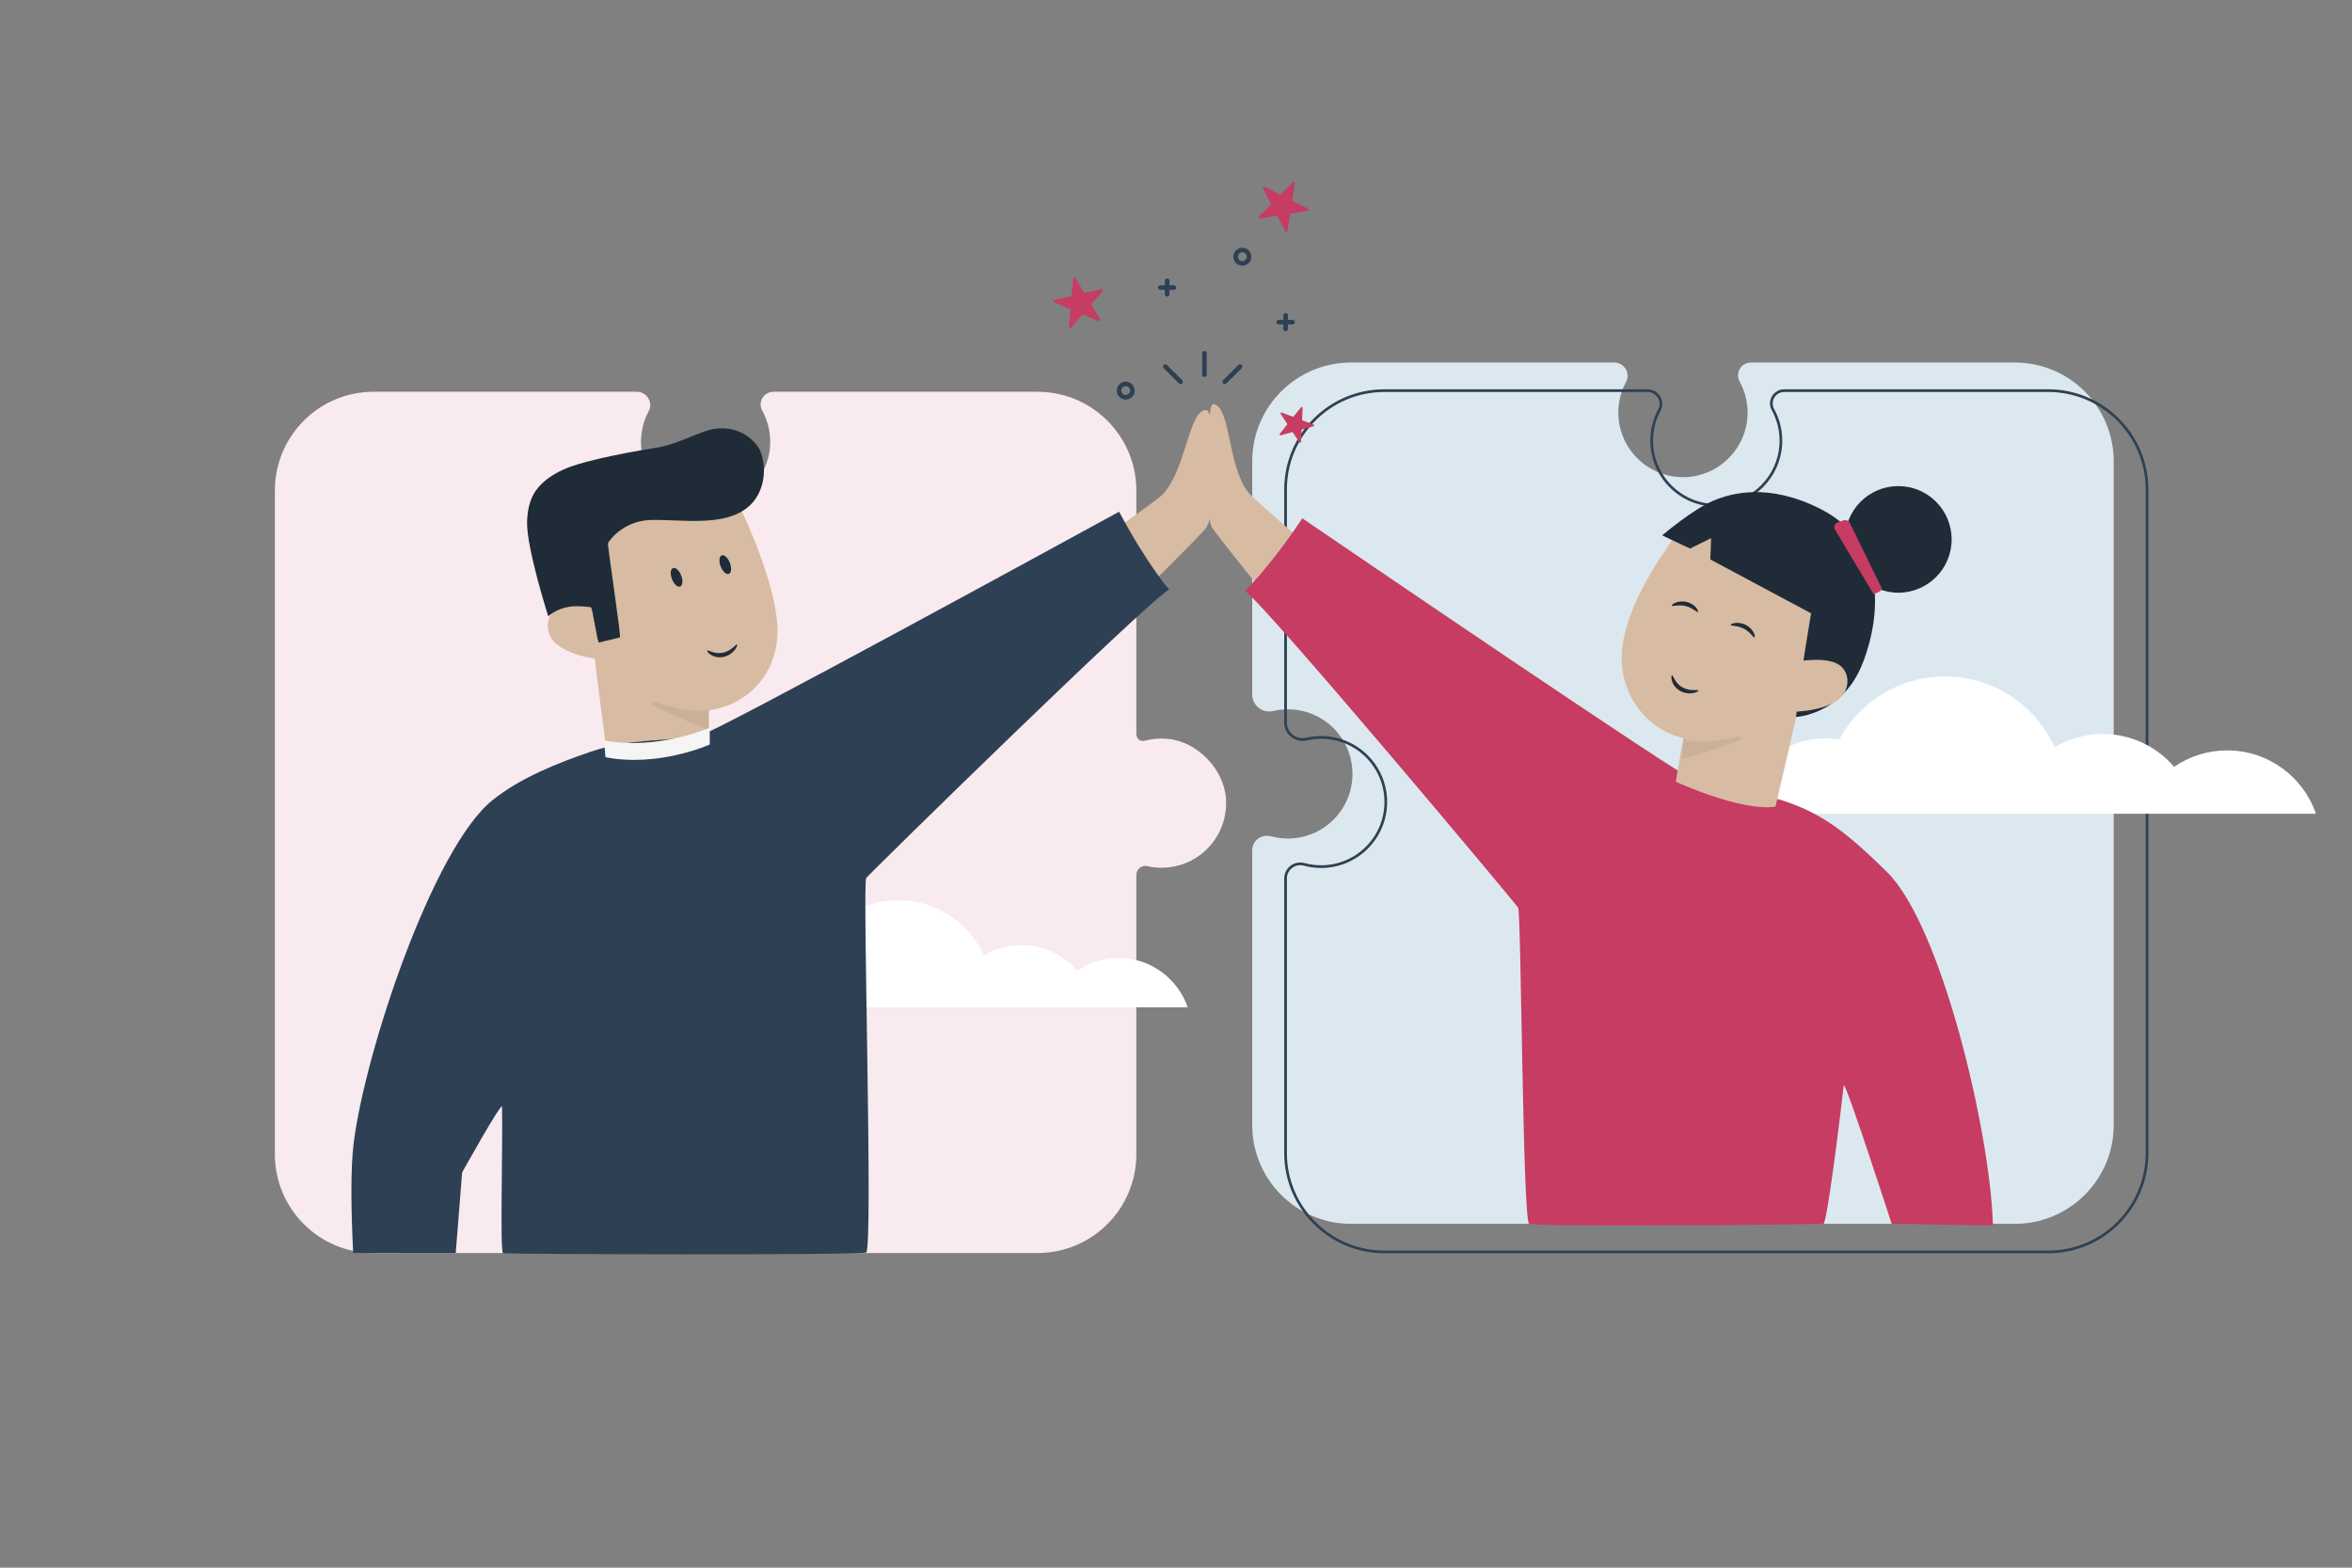 <?xml version="1.0" encoding="UTF-8"?> <svg xmlns="http://www.w3.org/2000/svg" id="OBJECTS" viewBox="0 0 750 500"><rect x="0" y="0" width="750" height="500" fill="#808080" stroke="none"/><path d="M370.376,276.758c-1.57,0-3.099-.175-4.567-.51-1.778-.4-3.458.999-3.458,2.822v89.064c0,17.403-14.108,31.511-31.507,31.511H119.155c-17.399,0-31.503-14.104-31.503-31.503v-211.69c0-17.403,14.108-31.507,31.503-31.507h83.918c1.366,0,2.536.628,3.303,1.562.983,1.199,1.313,2.895.567,4.44v.004c-.029.057-.057.118-.09.175-1.129,2.096-1.908,4.412-2.251,6.867-.139.95-.208,1.921-.208,2.903,0,3.535.893,6.867,2.463,9.774.147.277.306.55.469.824.102.171.208.343.314.514.636.987,1.35,1.912,2.133,2.773,1.081,1.187,2.3,2.243,3.629,3.152.436.298.881.575,1.337.836.86.497,1.757.93,2.687,1.297.709.285,1.439.526,2.181.726,1.525.412,3.115.656,4.763.701h.004c.179.008.359.012.542.012.294.004.591-.004.889-.016.22-.008.436-.016.656-.033,1.313-.09,2.593-.31,3.833-.64.269-.069.538-.151.803-.233.02-.004.041-.012.061-.02,3.152-.991,5.986-2.732,8.29-5.003,1.468-1.447,2.724-3.111,3.706-4.942.004-.004,0-.004,0-.004.086-.151.167-.302.245-.457.167-.33.326-.665.477-1.007.938-2.128,1.525-4.436,1.684-6.854.273-4.135-.677-8.029-2.52-11.364-1.488-2.687.542-5.986,3.617-5.986h84.188c11.674,0,21.863,6.349,27.303,15.78.012.012.016.02.02.033.897,1.549,1.66,3.18,2.279,4.885v.004c1.231,3.368,1.904,7.009,1.904,10.805v77.643c0,1.554,1.236,2.532,2.74,2.137,2.308-.612,4.775-.832,7.327-.587,9.362.901,17.863,9.664,18.512,19.046.832,12.041-8.689,22.067-20.555,22.067Z" style="fill: #f9eaef;"></path><path d="M674.01,147.131v211.686c0,13.912-9.019,25.721-21.529,29.896-3.136,1.048-6.491,1.615-9.982,1.615h-211.686c-2.618,0-5.166-.318-7.596-.921v-.004c-13.729-3.397-23.91-15.8-23.91-30.581v-87.605c0-3.099,2.956-5.309,5.949-4.497,1.729.469,3.543.718,5.415.718,11.376,0,20.604-9.219,20.604-20.604s-9.227-20.608-20.604-20.608c-1.615,0-3.188.183-4.701.538-3.405.791-6.663-1.77-6.663-5.264v-74.369c0-17.403,14.112-31.507,31.507-31.507h83.918c3.176,0,5.293,3.388,3.78,6.186-1.57,2.907-2.459,6.23-2.459,9.77,0,11.865,10.031,21.39,22.072,20.559,2.328-.159,4.554-.718,6.609-1.602,1.337-.575,2.606-1.288,3.78-2.12,2.842-2.01,5.154-4.718,6.691-7.861.343-.705.648-1.427.909-2.173.604-1.712.987-3.527,1.109-5.407.273-4.126-.677-8.012-2.512-11.339-1.492-2.699.518-6.01,3.605-6.01h84.188c17.398,0,31.507,14.104,31.507,31.507Z" style="fill: #dce8ef;"></path><path d="M653.126,399.721h-211.686c-17.608,0-31.933-14.328-31.933-31.938v-87.6c0-1.594.727-3.065,1.99-4.035,1.285-.992,2.926-1.304,4.5-.88,1.722.468,3.505.702,5.303.702,11.123,0,20.174-9.05,20.174-20.174s-9.05-20.179-20.174-20.179c-1.56,0-3.11.173-4.603.524-1.767.407-3.572.011-4.982-1.115-1.402-1.109-2.207-2.775-2.207-4.564v-74.37c0-17.605,14.325-31.933,31.933-31.933h83.919c1.675,0,3.191.864,4.051,2.313.836,1.399.875,3.082.106,4.503-1.574,2.92-2.408,6.225-2.408,9.563,0,5.573,2.338,10.956,6.414,14.762,4.13,3.856,9.51,5.774,15.197,5.372,10.001-.691,18.039-8.761,18.703-18.764.256-3.89-.594-7.724-2.458-11.101-.766-1.388-.738-3.037.072-4.414.825-1.399,2.288-2.235,3.907-2.235h84.187c17.608,0,31.935,14.328,31.935,31.933v211.686c0,17.616-14.328,31.944-31.941,31.944ZM414.627,275.942c-.936,0-1.847.301-2.608.886-1.05.802-1.652,2.029-1.652,3.355v87.6c0,17.137,13.941,31.08,31.074,31.08h211.686c17.139,0,31.083-13.943,31.083-31.085v-211.686c0-17.137-13.941-31.074-31.077-31.074h-84.187c-1.315,0-2.499.674-3.168,1.811-.658,1.115-.68,2.446-.061,3.567,1.942,3.517,2.828,7.518,2.561,11.569-.688,10.427-9.07,18.842-19.494,19.566-5.927.385-11.536-1.583-15.844-5.606-4.249-3.968-6.688-9.574-6.688-15.387,0-3.478.869-6.927,2.513-9.97.624-1.154.591-2.519-.089-3.661-.705-1.181-1.945-1.889-3.316-1.889h-83.919c-17.134,0-31.074,13.938-31.074,31.074v74.37c0,1.527.685,2.948,1.881,3.895,1.201.947,2.75,1.287,4.255.947,1.56-.362,3.174-.546,4.798-.546,11.597,0,21.032,9.44,21.032,21.038s-9.435,21.032-21.032,21.032c-1.872,0-3.731-.245-5.526-.736-.382-.1-.766-.15-1.148-.15Z" style="fill: #2e4054;"></path><g><g><path d="M555.348,259.534c1.4-13.518,12.825-24.06,26.713-24.06,1.507,0,2.983.13,4.423.369,6.491-11.968,19.164-20.094,33.736-20.094,15.561,0,28.947,9.273,34.961,22.589,4.492-2.692,9.745-4.243,15.363-4.243,9.102,0,17.248,4.068,22.738,10.48,4.813-3.305,10.638-5.242,16.917-5.242,13.123,0,24.265,8.45,28.303,20.202h-183.154Z" style="fill: #fff;"></path><path d="M235.889,321.264c1.092-10.543,10.002-18.764,20.833-18.764,1.175,0,2.327.102,3.45.288,5.062-9.333,14.946-15.671,26.31-15.671,12.136,0,22.575,7.231,27.266,17.617,3.503-2.1,7.6-3.309,11.981-3.309,7.098,0,13.452,3.173,17.733,8.173,3.753-2.577,8.296-4.088,13.193-4.088,10.234,0,18.924,6.59,22.073,15.755h-142.838Z" style="fill: #fff;"></path></g><g><path d="M475.671,268.925c-26.742-20.792-88.14-98.628-89.181-100.684-1.167-2.305-1.128-5.01-1.062-7.593.484-19.062-.621-32.22,1.631-31.747,5.482,1.152,4.301,19.649,11.013,28.184,3.906,4.968,91.62,78.162,91.62,78.162l-14.02,33.678Z" style="fill: #d7bba2;"></path><path d="M635.508,390.85c-.784-29.467-16.398-95.644-33.742-112.676-8.114-7.968-16.21-15.579-26.318-20.168-12.44-5.647-21.93-5.181-34.114-8.539-4.519-1.246-113.936-75.899-126.049-84.154-10.891,16.295-18.304,23.127-18.304,23.127,7.466,5.504,86.388,99.781,87.115,101.063,1.014,1.791,1.429,98.876,3.48,100.825,1.098,1.043,93.361.239,93.892,0,1.082-.487,4.828-29.846,6.478-44.217.999.101,15.268,44.217,15.268,44.217" style="fill: #c63c63;"></path><g><path d="M531.126,175.486s-12.107,16.35-13.827,31.065c-1.625,13.898,7.315,26.102,19.456,28.837l-2.383,13.946s20.733,9.574,31.785,7.942l5.238-22.549,10.071-45.565-3.798-10.303-32.227-12.395c-4.034-1.552-8.603-.035-10.909,3.62l-3.407,5.402Z" style="fill: #d7bba2;"></path><path d="M555.518,235.656c-1.989,1.308-18.567,6.47-19.225,6.588,0,0,.798-7.717.658-6.756-.058.395,3.076,1.301,7.298,1.041,3.783-.234,7.854-1.075,10.368-1.671l.901.799Z" style="fill: #cab099;"></path><path d="M530.019,170.757s9.714-8.274,16.318-11.066c5.504-2.326,17.5-5.854,34.256,2.672,23.888,12.155,17.646,39.483,12.78,50.568-6.606,15.049-20.672,15.748-20.672,15.748,0,0,.332-3.232,1.487-12.155.425-3.284,3.319-20.915,3.319-20.915l-32.124-17.175.252-6.796-6.712,3.317-8.904-4.198Z" style="fill: #1f2c38;"></path><path d="M572.404,211.01c4.35-.605,12.538-1.549,15.408,2.305,2.436,3.269,1.287,8.016-2.238,10.277-5.756,3.692-14.88,3.466-17.633,3.578" style="fill: #d7bba2;"></path><circle cx="605.331" cy="172.036" r="17.003" style="fill: #1f2c38;"></circle><path d="M585.028,168.734l12.419,20.76c.888-.309,2.907-1.043,2.573-1.912l-10.032-20.575c-.334-.869-1.323-1.323-2.211-1.014l-1.746.608c-.888.309-1.337,1.264-1.004,2.133Z" style="fill: #c63c63;"></path></g></g><g><path d="M342.951,88.77l2.691,4.471c.092.153.272.229.446.189l5.083-1.178c.389-.09.666.37.404.671l-3.42,3.941c-.117.135-.134.33-.042.482l2.691,4.471c.206.342-.146.747-.513.592l-4.805-2.035c-.164-.07-.355-.025-.472.109l-3.42,3.941c-.261.301-.756.092-.721-.306l.451-5.198c.015-.178-.085-.345-.25-.415l-4.805-2.035c-.367-.156-.321-.691.068-.781l5.083-1.178c.174-.04.302-.188.317-.366l.451-5.199c.035-.398.557-.519.763-.177Z" style="fill: #c63c63;"></path><path d="M415.378,130.115l-.175,3.706c-.006.127.07.243.189.288l3.47,1.312c.265.1.247.482-.026.556l-3.579.979c-.122.034-.209.142-.215.269l-.175,3.706c-.013.283-.382.384-.537.147l-2.037-3.101c-.07-.106-.2-.155-.322-.122l-3.579.978c-.274.075-.483-.244-.306-.466l2.32-2.895c.079-.099.086-.238.016-.344l-2.037-3.101c-.156-.237.083-.535.348-.435l3.471,1.312c.119.045.253.008.332-.091l2.32-2.895c.177-.221.534-.086.521.197Z" style="fill: #c63c63;"></path><path d="M412.918,58.39l-.825,5.343c-.024.155.055.308.195.379l4.827,2.436c.313.158.241.625-.105.681l-5.337.867c-.155.025-.276.147-.3.302l-.825,5.343c-.053.347-.519.423-.68.111l-2.474-4.808c-.072-.14-.225-.217-.38-.192l-5.337.867c-.346.056-.562-.364-.315-.613l3.808-3.838c.111-.112.137-.281.065-.421l-2.474-4.808c-.161-.312.172-.647.485-.489l4.827,2.435c.14.071.31.043.42-.068l3.808-3.838c.247-.249.669-.037.615.31Z" style="fill: #c63c63;"></path><g><path d="M384.066,120.238c-.404,0-.732-.327-.732-.732v-6.853c0-.404.327-.731.732-.731s.732.327.732.731v6.853c0,.404-.327.732-.732.732Z" style="fill: #2e4054;"></path><g><path d="M409.962,105.662c-.403,0-.731-.327-.731-.732v-4.355c0-.404.328-.732.731-.732s.732.327.732.732v4.355c0,.404-.328.732-.732.732Z" style="fill: #2e4054;"></path><path d="M412.14,103.485h-4.355c-.404,0-.732-.327-.732-.732s.328-.731.732-.731h4.355c.403,0,.732.327.732.731s-.328.732-.732.732Z" style="fill: #2e4054;"></path></g><path d="M390.558,122.499c-.188,0-.374-.071-.517-.214-.286-.286-.286-.749,0-1.035l4.847-4.846c.286-.286.748-.286,1.035,0,.286.286.286.749,0,1.035l-4.847,4.846c-.143.143-.33.214-.517.214Z" style="fill: #2e4054;"></path><path d="M376.444,122.499c-.187,0-.374-.071-.517-.214l-4.846-4.846c-.286-.286-.286-.749,0-1.035.286-.286.748-.286,1.035,0l4.846,4.846c.286.286.286.749,0,1.035-.143.143-.33.214-.517.214Z" style="fill: #2e4054;"></path><g><path d="M372.182,94.622c-.404,0-.732-.327-.732-.732v-4.355c0-.404.327-.732.732-.732s.731.327.731.732v4.355c0,.404-.327.732-.731.732Z" style="fill: #2e4054;"></path><path d="M374.359,92.445h-4.354c-.404,0-.732-.327-.732-.731s.327-.732.732-.732h4.354c.404,0,.732.327.732.732s-.327.731-.732.731Z" style="fill: #2e4054;"></path></g><path d="M396.156,84.736c-1.578,0-2.861-1.284-2.861-2.862s1.283-2.861,2.861-2.861,2.861,1.283,2.861,2.861-1.283,2.862-2.861,2.862ZM396.156,80.476c-.771,0-1.398.628-1.398,1.398,0,.771.627,1.399,1.398,1.399s1.398-.627,1.398-1.399c0-.771-.627-1.398-1.398-1.398Z" style="fill: #2e4054;"></path><path d="M358.966,127.437c-1.577,0-2.861-1.284-2.861-2.861,0-1.578,1.284-2.862,2.861-2.862s2.861,1.284,2.861,2.862c0,1.577-1.284,2.861-2.861,2.861ZM358.966,123.177c-.771,0-1.398.628-1.398,1.399,0,.771.628,1.398,1.398,1.398s1.398-.628,1.398-1.398c0-.771-.628-1.399-1.398-1.399Z" style="fill: #2e4054;"></path></g></g><g><g><path d="M236.497,162.992s11.154,22.944,11.424,37.756c.255,13.99-9.563,24.238-21.914,25.771l.021,9.648s-21.572,7.495-32.411,4.787l-3.002-22.954-5.556-46.333,4.79-9.881,40.456-11.153,6.193,12.359Z" style="fill: #d7bba2;"></path><path d="M229.798,180.658c.628,1.628,1.797,2.692,2.611,2.378.814-.314.964-1.888.336-3.516-.628-1.628-1.797-2.692-2.611-2.378-.814.314-.964,1.888-.336,3.516Z" style="fill: #1f2c38;"></path><path d="M207.523,224.464c1.852,1.497,17.844,8.259,18.486,8.441,0,0-.038-7.758.007-6.788.019.399-3.188.993-7.365.32-3.742-.603-7.71-1.839-10.154-2.679l-.975.707Z" style="fill: #cab099;"></path><path d="M191.935,194.298c-4.27-1.028-12.325-2.77-15.56.783-2.744,3.015-2.067,7.851,1.22,10.447,5.366,4.239,14.469,4.908,17.197,5.289" style="fill: #d7bba2;"></path><path d="M208.849,142.876c-3.092.442-22.004,3.591-29.144,6.857-3.805,1.741-7.479,4.196-9.527,7.845-1.522,2.711-2.03,5.883-2.101,8.992-.188,8.229,6.749,29.983,6.749,29.983,0,0,2.733-2.775,8.099-3.18,1.427-.108,4.2.118,5.459.266.577.068,2.094,11.378,2.605,11.295l6.683-1.626c.487-.079-4.039-29.649-3.8-30.065,1.079-1.879,5.704-7.297,14.015-7.406,10.182-.134,22.98,2.193,30.621-4.086,4.874-4.006,6.509-11.771,3.8-18.28-.199-.478-4.553-8.155-14.569-6.667-4.64.689-11.69,5.042-18.891,6.071Z" style="fill: #1f2c38;"></path><path d="M214.268,184.687c.628,1.628,1.797,2.692,2.611,2.378.814-.314.964-1.888.336-3.516-.628-1.628-1.797-2.692-2.611-2.378-.814.314-.964,1.888-.336,3.516Z" style="fill: #1f2c38;"></path></g><path d="M282.524,261.417c28.651-18.07,100.752-90.98,101.99-92.924,1.388-2.179,1.614-4.876,1.802-7.452,1.387-19.017.408-30.536-1.879-30.286-5.569.609-6.206,19.133-13.723,26.969-4.375,4.561-98.841,68.804-98.841,68.804l10.651,34.89Z" style="fill: #d7bba2;"></path><g><path d="M112.611,399.618c-.654-13.33-.871-26.78.172-35.092,3.669-29.248,25.302-94.049,44.233-109.299,8.856-7.134,20.85-11.9,31.359-15.476,12.934-4.4,22.332-3.006,34.787-5.154,4.62-.796,120.828-64.364,133.691-71.392,9.241,17.284,15.949,24.81,15.949,24.81-7.969,4.746-95.754,90.831-96.603,92.036-1.185,1.683,2.251,117.681.018,119.42-1.195.931-115.295.539-115.8.249-1.029-.591-.087-32.438-.32-46.901-1.004.003-12.74,21.136-12.74,21.136l-2.033,25.69" style="fill: #2e4054;"></path><path d="M193.067,241.498c16.945,3.338,33.255-4.046,33.255-4.046v-5.374s-16.758,7.384-33.702,4.046l.447,5.375Z" style="fill: #f5f5f5;"></path></g></g></g><path d="M559.448,203.309c-.369.128-1.273-1.712-3.353-2.782-2.063-1.098-4.14-.818-4.234-1.189-.052-.17.427-.498,1.34-.638.902-.143,2.259-.035,3.55.64,1.29.677,2.132,1.717,2.506,2.529.385.821.366,1.389.19,1.44Z" style="fill: #1f2c38;"></path><path d="M541.43,195.186c-.328.213-1.651-1.353-3.927-1.887-2.267-.567-4.216.208-4.397-.129-.091-.152.291-.587,1.147-.943.841-.358,2.184-.581,3.6-.238,1.416.345,2.484,1.15,3.043,1.847.571.703.691,1.258.533,1.351Z" style="fill: #1f2c38;"></path><path d="M533.191,215.394c.371-.087.814,2.413,3.266,3.813,2.449,1.407,5.066.659,5.147,1.005.062.151-.509.59-1.629.818-1.097.231-2.771.159-4.272-.698-1.497-.86-2.313-2.214-2.578-3.225-.279-1.029-.108-1.697.066-1.713Z" style="fill: #1f2c38;"></path><path d="M225.53,207.481c.221-.31,2.205,1.273,4.971.704,2.768-.562,4.238-2.853,4.527-2.647.146.072.008.779-.682,1.69-.671.899-1.975,1.951-3.667,2.299-1.692.344-3.199-.134-4.066-.717-.889-.588-1.203-1.203-1.083-1.329Z" style="fill: #1f2c38;"></path></svg> 